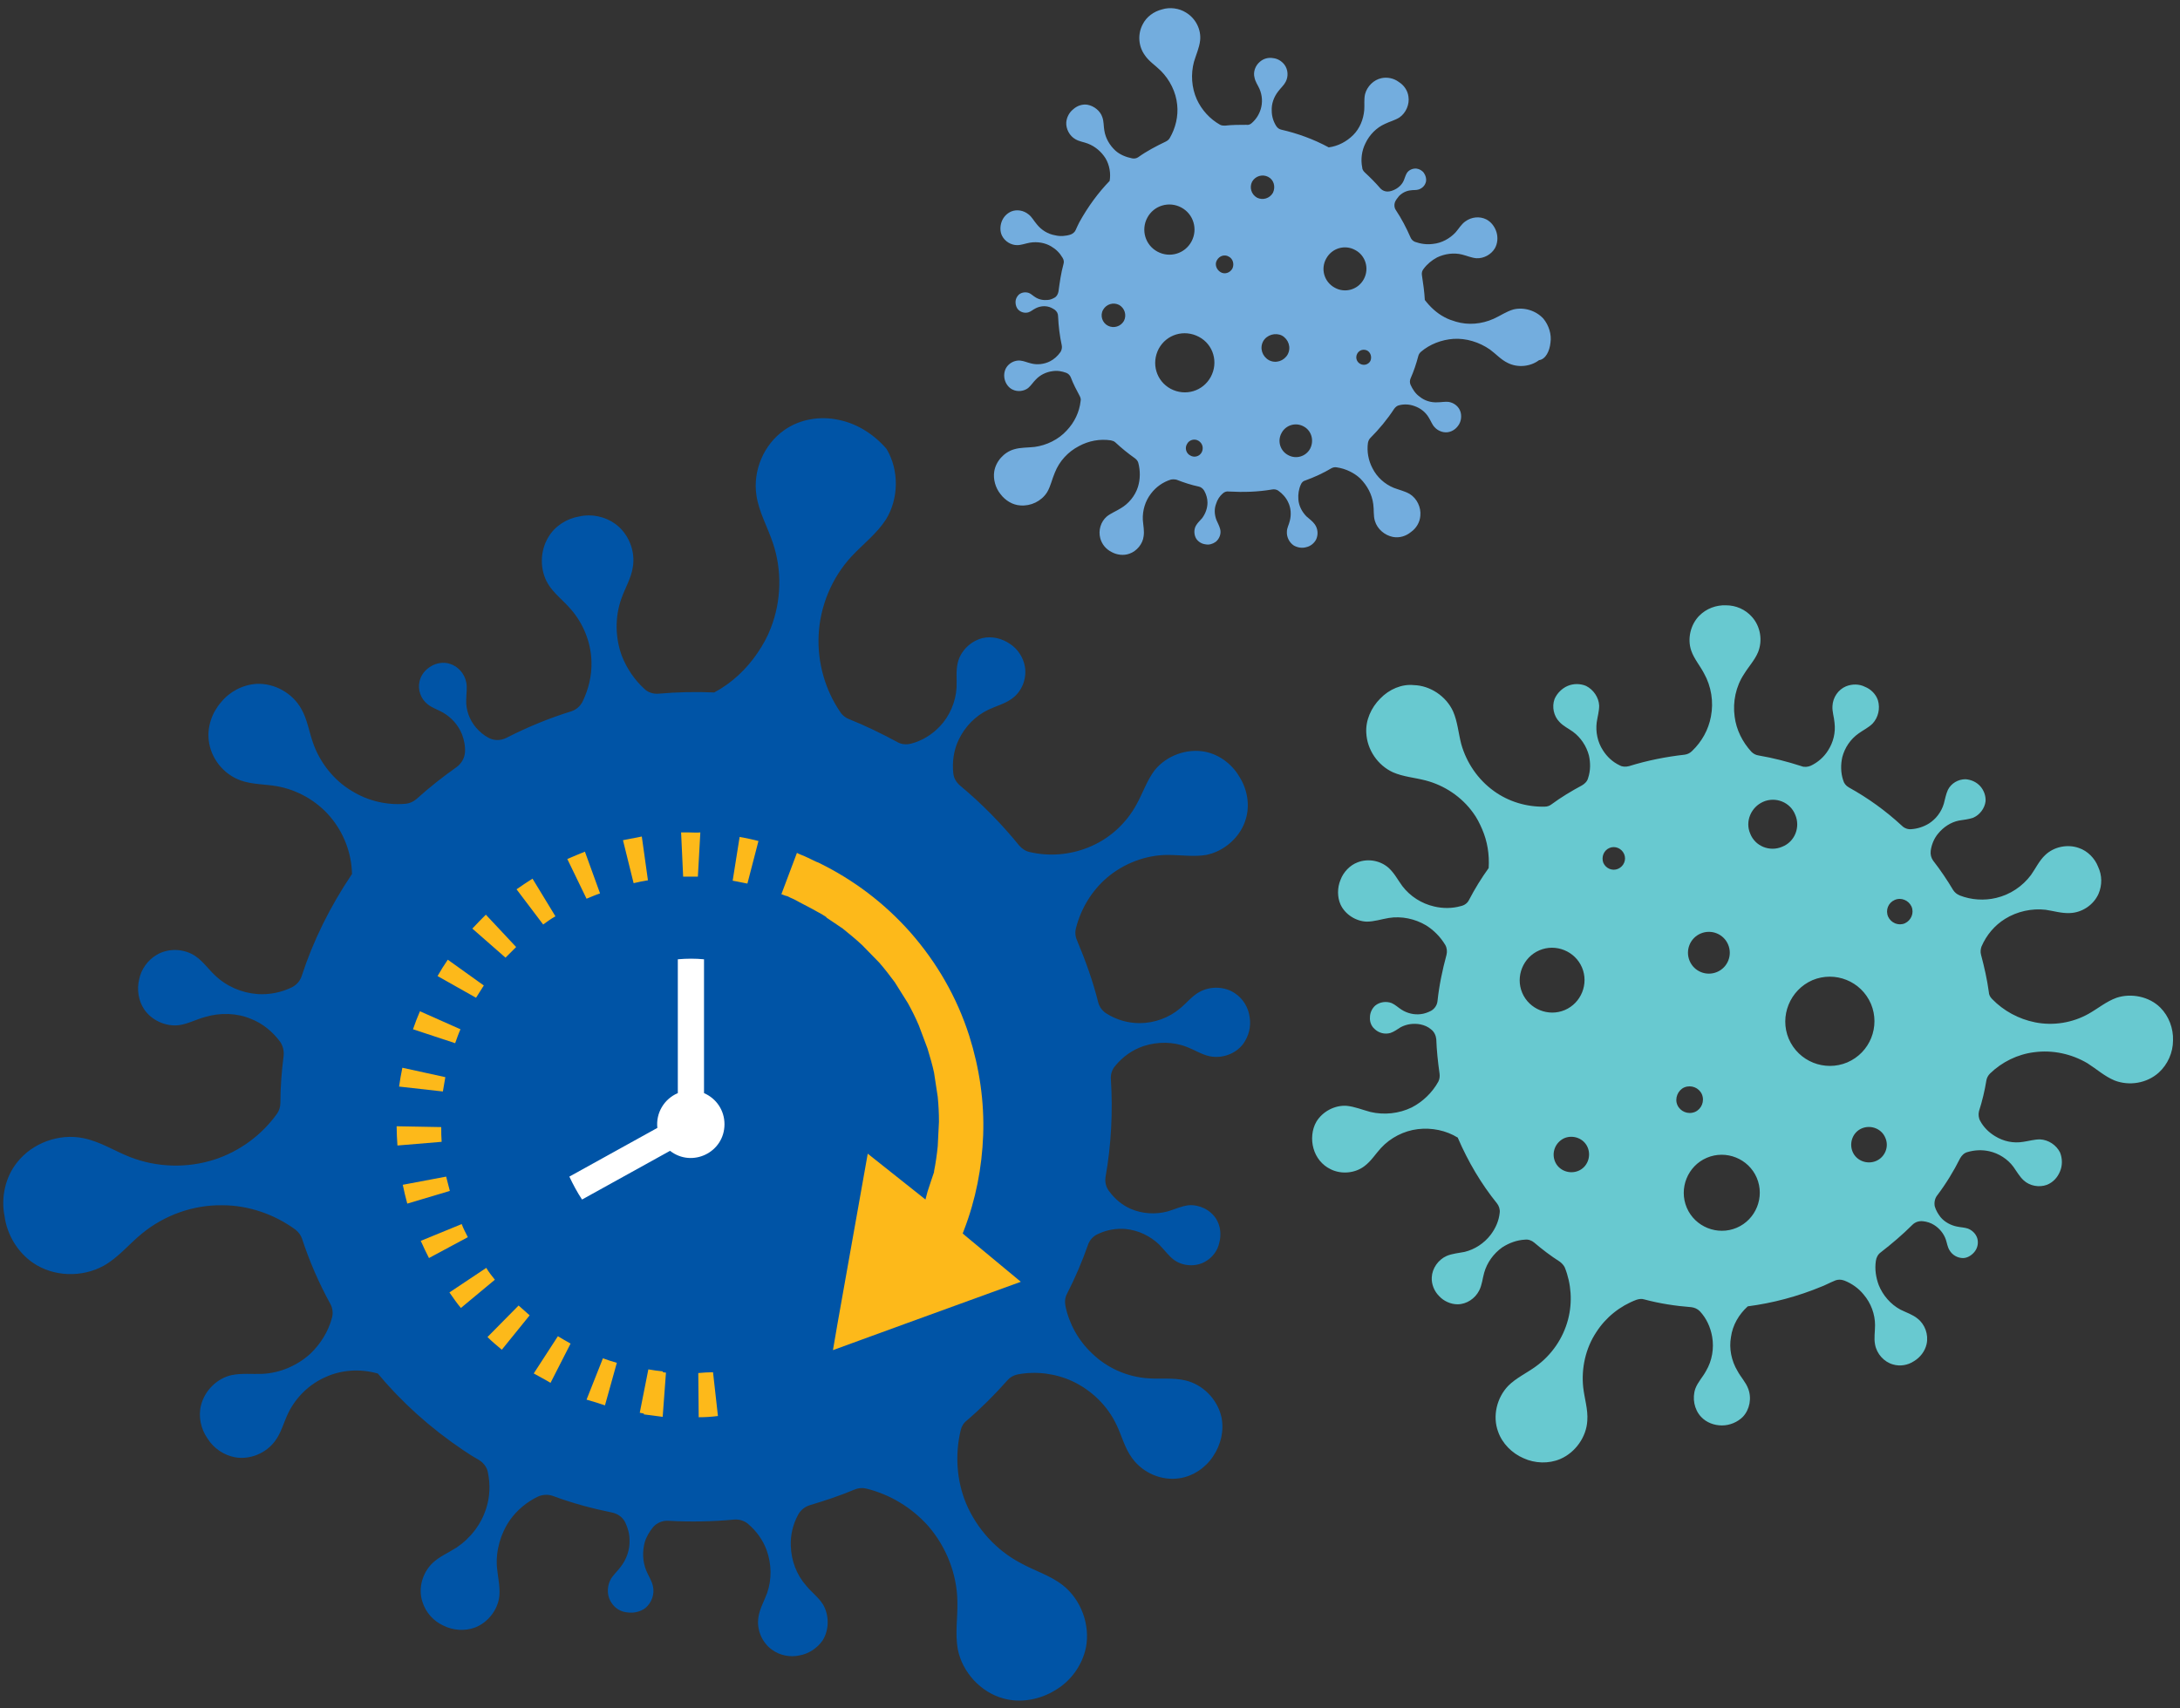 <?xml version="1.0" encoding="utf-8"?>
<!-- Generator: Adobe Illustrator 24.3.0, SVG Export Plug-In . SVG Version: 6.00 Build 0)  -->
<svg version="1.1" id="Layer_1" xmlns="http://www.w3.org/2000/svg" xmlns:xlink="http://www.w3.org/1999/xlink" x="0px" y="0px"
	 viewBox="0 0 532.6 417.4" style="enable-background:new 0 0 532.6 417.4;" xml:space="preserve">
<rect x="0" y="0" width="532.6" height="417.4" fill="#333333" stroke="none"/>
<style type="text/css">
	.st0{fill:#68C9D0;}
	.st1{fill:#73ADDE;}
	.st2{fill:#0054A6;}
	.st3{fill:#FDB91A;}
	.st4{fill:#FFFFFF;}
</style>
<g>
	<path class="st0" d="M337.2,170.7c-2.2,2.2-3.6,5.3-3.4,8.4c0.2,4.1,2.8,7.9,6.5,9.6c2.5,1.1,5.3,1.3,8,2c4.6,1.2,8.8,4,11.6,7.9
		c0.9,1.2,1.6,2.6,2.2,4c1.3,3,1.8,6.2,1.6,9.5c-1.8,2.5-3.4,5.1-4.8,7.8c-0.4,0.8-1.1,1.3-2,1.5c-2.1,0.6-4.4,0.6-6.5,0.1
		c-3.1-0.7-5.9-2.5-7.8-5c-1.1-1.5-1.9-3.1-3.3-4.4c-2-1.8-5-2.4-7.6-1.4c-1.9,0.7-3.5,2.4-4.2,4.3c-0.8,1.9-0.8,4.2,0,6
		c1.1,2.4,3.7,4.1,6.4,4.2c1.8,0,3.6-0.6,5.4-0.9c3.1-0.5,6.4,0.2,9.1,1.8c1.9,1.2,3.5,2.8,4.7,4.8c0.4,0.7,0.5,1.6,0.3,2.4
		c-1,3.7-1.8,7.5-2.2,11.3c-0.1,1-0.7,1.9-1.6,2.4c-0.8,0.4-1.6,0.7-2.5,0.8c-1.6,0.2-3.3-0.2-4.7-1.1c-0.8-0.5-1.5-1.2-2.4-1.6
		c-1.3-0.5-2.9-0.3-4,0.6c-0.8,0.7-1.3,1.8-1.3,2.8c-0.1,1.1,0.3,2.2,1.1,2.9c1,1,2.5,1.4,3.9,1c0.9-0.3,1.7-0.9,2.5-1.4
		c1.5-0.8,3.2-1,4.8-0.7c1,0.2,1.9,0.6,2.6,1.2c0.8,0.6,1.2,1.5,1.3,2.4c0.1,2.8,0.4,5.6,0.8,8.4c0.1,0.7,0,1.4-0.3,2
		c-1.5,2.7-3.8,4.9-6.5,6.3c-3.1,1.5-6.7,1.9-10.1,1.1c-1.9-0.5-3.8-1.3-5.8-1.5c-2.9-0.2-5.9,1.4-7.4,3.9c-1.1,1.9-1.3,4.4-0.7,6.5
		c0.6,2.2,2.1,4.1,4.2,5.1c2.6,1.3,6,1,8.3-0.8c1.6-1.2,2.7-3,4-4.4c2.3-2.5,5.6-4.2,9-4.6c3.4-0.4,6.9,0.3,9.8,2.1c0,0,0,0.1,0,0.1
		c2.5,5.8,5.7,11.2,9.5,15.9c0.5,0.6,0.8,1.5,0.7,2.3c-0.2,2-1,3.8-2.2,5.4c-1.6,2.1-3.9,3.6-6.4,4.2c-1.5,0.3-3,0.4-4.4,1
		c-2,0.9-3.5,3-3.6,5.2c-0.1,1.7,0.6,3.4,1.8,4.6c1.1,1.2,2.8,2,4.5,2c2.2,0,4.3-1.4,5.3-3.4c0.7-1.4,0.8-2.9,1.2-4.3
		c0.7-2.5,2.3-4.7,4.4-6.2c1.7-1.1,3.6-1.8,5.6-1.9c0.8-0.1,1.6,0.2,2.2,0.7c2,1.7,4.1,3.3,6.3,4.7c0.5,0.4,0.9,0.8,1.2,1.4
		c1.6,4,1.9,8.5,0.8,12.7c-1.2,4.6-4,8.7-7.9,11.5c-2.2,1.6-4.8,2.8-6.7,4.7c-2.8,2.9-3.9,7.4-2.5,11.2c1,2.9,3.4,5.3,6.2,6.5
		c2.8,1.3,6.2,1.4,9,0.2c3.7-1.6,6.4-5.4,6.6-9.4c0.2-2.7-0.7-5.4-1-8.1c-0.5-4.7,0.6-9.6,3.2-13.5c2.3-3.6,5.8-6.4,9.8-7.9
		c0.6-0.2,1.3-0.3,1.9-0.1c3.7,1,7.6,1.6,11.5,1.9c0.8,0.1,1.5,0.4,2.1,1c1.6,1.7,2.6,3.9,3,6.2c0.5,2.8,0,5.9-1.5,8.4
		c-0.8,1.5-2,2.7-2.6,4.3c-0.8,2.3-0.3,5.1,1.4,6.9c1.3,1.4,3.2,2.1,5.1,2.1c1.9,0,3.8-0.8,5.1-2.1c1.7-1.8,2.2-4.6,1.3-6.9
		c-0.6-1.6-1.8-2.8-2.6-4.3c-1.5-2.5-2.1-5.5-1.6-8.3c0.4-2.9,1.9-5.5,4.1-7.5c0,0,0,0,0,0c6.1-0.8,12.2-2.4,18.2-4.9
		c1-0.4,1.9-0.9,2.9-1.3c0.8-0.4,1.7-0.4,2.5-0.1c1.8,0.7,3.5,1.9,4.7,3.4c1.8,2.1,2.8,4.8,2.8,7.5c0,1.6-0.3,3.2,0,4.7
		c0.4,2.3,2.2,4.3,4.4,4.9c1.7,0.5,3.6,0.2,5.1-0.8c1.5-0.9,2.7-2.4,3.1-4.2c0.5-2.3-0.4-4.8-2.2-6.2c-1.2-1-2.8-1.5-4.2-2.2
		c-2.4-1.3-4.3-3.5-5.3-6c-0.7-1.9-1-3.9-0.7-5.9c0.1-0.8,0.5-1.6,1.2-2.1c2.7-2.1,5.3-4.3,7.7-6.7c0.7-0.7,1.6-1,2.6-0.9
		c1,0.1,1.9,0.4,2.7,0.9c1.3,0.8,2.4,2.1,2.9,3.6c0.3,0.9,0.4,1.8,0.9,2.6c0.7,1.2,2,1.9,3.3,1.9c1,0,2-0.6,2.7-1.4
		c0.7-0.8,1-1.8,0.9-2.8c-0.1-1.3-1.1-2.5-2.4-3c-0.9-0.3-1.8-0.3-2.7-0.5c-1.5-0.3-3-1.1-4-2.3c-0.6-0.8-1.1-1.6-1.4-2.6
		c-0.2-0.9,0-1.9,0.5-2.6c2.2-2.9,4.1-6,5.7-9.2c0.4-0.7,1-1.3,1.8-1.5c1.7-0.5,3.5-0.6,5.3-0.2c2.3,0.5,4.5,1.9,5.9,3.8
		c0.8,1.1,1.5,2.4,2.5,3.3c1.5,1.4,3.8,1.8,5.7,1.1c1.5-0.6,2.6-1.8,3.2-3.3c0.6-1.4,0.6-3.1,0-4.6c-0.9-1.8-2.8-3.1-4.9-3.2
		c-1.4,0-2.7,0.4-4.1,0.6c-2.4,0.4-4.8-0.1-6.9-1.4c-1.5-0.9-2.8-2.2-3.6-3.7c-0.4-0.7-0.5-1.6-0.3-2.4c0.8-2.5,1.4-5,1.8-7.5
		c0.1-0.6,0.4-1.2,0.9-1.7c2.9-2.8,6.7-4.7,10.8-5.2c4.5-0.6,9.1,0.4,13,2.7c2.2,1.4,4.2,3.2,6.6,4.2c3.6,1.4,7.9,0.7,10.8-1.9
		c2.2-2,3.5-4.9,3.5-7.9c0.1-2.9-1-5.9-3.1-8c-2.7-2.7-7.1-3.6-10.7-2.4c-2.5,0.9-4.5,2.6-6.8,3.9c-3.9,2.2-8.6,3-13.1,2.1
		c-4-0.8-7.7-2.8-10.5-5.7c-0.5-0.5-0.8-1.1-0.8-1.7c-0.4-3-1.1-6.1-1.9-9.1c-0.2-0.7-0.1-1.4,0.1-2c1.2-2.8,3.2-5.2,5.8-6.8
		c2.9-1.8,6.5-2.6,9.9-2.2c2,0.3,3.9,0.9,5.9,0.8c3-0.1,5.8-2,7-4.7c0.9-2.1,0.9-4.5-0.1-6.6c-0.8-2.1-2.6-3.9-4.7-4.6
		c-2.8-1-6.1-0.3-8.2,1.7c-1.5,1.4-2.3,3.2-3.5,4.9c-2.1,2.8-5.1,4.8-8.5,5.6c-2.9,0.7-6.1,0.5-8.9-0.6c-0.7-0.3-1.2-0.7-1.6-1.3
		c-1.5-2.5-3.1-4.9-4.9-7.2c-0.5-0.7-0.7-1.5-0.6-2.4c0.2-1.5,0.8-3,1.8-4.2c1.3-1.6,3.1-2.8,5.1-3.2c1.2-0.2,2.4-0.3,3.5-0.7
		c1.6-0.7,2.8-2.3,3-4c0.1-1.3-0.4-2.7-1.3-3.7c-0.9-1-2.2-1.6-3.6-1.7c-1.8,0-3.5,1-4.3,2.6c-0.5,1.1-0.7,2.3-1,3.4
		c-0.6,2-1.9,3.7-3.6,4.8c-1.3,0.8-2.8,1.3-4.3,1.4c-0.8,0.1-1.7-0.2-2.3-0.8c-4-3.7-8.3-6.8-13-9.4c-0.7-0.4-1.2-1-1.4-1.8
		c-0.6-1.8-0.6-3.8-0.2-5.6c0.6-2.3,2-4.4,4-5.8c1.1-0.8,2.4-1.4,3.4-2.4c1.4-1.5,1.9-3.7,1.3-5.7c-0.5-1.5-1.7-2.7-3.2-3.3
		c-1.4-0.7-3.1-0.7-4.6-0.1c-1.9,0.8-3.2,2.7-3.3,4.8c-0.1,1.4,0.4,2.7,0.5,4.1c0.3,2.4-0.3,4.8-1.6,6.8c-1,1.6-2.5,2.9-4.2,3.7
		c-0.7,0.3-1.6,0.4-2.3,0.1c-3.4-1.1-6.9-2-10.4-2.6c-0.7-0.1-1.3-0.4-1.8-0.9c-2.2-2.4-3.7-5.4-4.1-8.6c-0.5-3.6,0.3-7.4,2.3-10.4
		c1.1-1.8,2.6-3.4,3.4-5.3c1.2-2.9,0.6-6.4-1.5-8.7c-1.6-1.8-3.9-2.8-6.3-2.8c-2.4-0.1-4.8,0.8-6.5,2.5c-2.2,2.2-3,5.7-2,8.6
		c0.7,2,2.1,3.6,3.1,5.5c1.8,3.2,2.4,7,1.7,10.6c-0.6,3.2-2.2,6.1-4.6,8.4c-0.5,0.5-1.1,0.8-1.8,0.9c-4.5,0.5-9.1,1.4-13.6,2.8
		c-0.8,0.2-1.6,0.2-2.3-0.2c-1.7-0.8-3.1-2.1-4.1-3.7c-1.3-2-1.8-4.5-1.5-6.8c0.2-1.4,0.6-2.7,0.6-4.1c-0.1-2-1.4-3.9-3.2-4.8
		c-1.4-0.6-3.1-0.6-4.5,0c-1.4,0.6-2.6,1.8-3.2,3.2c-0.7,1.9-0.2,4.2,1.2,5.6c0.9,1,2.2,1.6,3.3,2.4c1.9,1.4,3.3,3.5,3.9,5.8
		c0.4,1.8,0.4,3.7-0.2,5.5c-0.2,0.8-0.8,1.4-1.5,1.8c-2.6,1.4-5.1,2.9-7.4,4.6c-0.5,0.4-1.1,0.6-1.7,0.6c-4.4,0.1-8.8-1.2-12.4-3.8
		c-3.9-2.8-6.7-6.9-8-11.5c-0.7-2.7-0.9-5.5-2-8c-1.7-3.7-5.6-6.3-9.6-6.4C342.5,167.1,339.4,168.4,337.2,170.7 M458.3,283.7
		c-2.2,0.9-4.8-0.1-5.7-2.3c-0.9-2.2,0.1-4.8,2.3-5.7c2.2-0.9,4.8,0.1,5.7,2.3C461.6,280.2,460.5,282.8,458.3,283.7 M417,282.9
		c4.7-2,10.2,0.2,12.2,4.9c2,4.7-0.2,10.2-4.9,12.2s-10.2-0.2-12.2-4.9C410.1,290.4,412.3,284.9,417,282.9 M382.2,278.1
		c2.2-0.9,4.8,0.1,5.7,2.3c0.9,2.2-0.1,4.8-2.3,5.7c-2.2,0.9-4.8-0.1-5.7-2.3C379,281.6,380,279.1,382.2,278.1 M411.5,265.7
		c1.7-0.7,3.6,0.1,4.3,1.7c0.7,1.7-0.1,3.6-1.7,4.3c-1.7,0.7-3.6-0.1-4.3-1.7C409.1,268.4,409.9,266.4,411.5,265.7 M442.8,239.5
		c5.5-2.3,11.9,0.2,14.3,5.8c2.3,5.5-0.2,11.9-5.8,14.3c-5.5,2.3-11.9-0.2-14.3-5.8C434.7,248.3,437.3,241.9,442.8,239.5
		 M462.9,219.9c1.6-0.7,3.4,0.1,4.1,1.6c0.7,1.6-0.1,3.4-1.6,4.1c-1.6,0.7-3.4-0.1-4.1-1.6C460.6,222.4,461.3,220.6,462.9,219.9
		 M412.8,234.8c-1.1-2.6,0.1-5.6,2.7-6.7c2.6-1.1,5.6,0.1,6.7,2.7c1.1,2.6-0.1,5.6-2.7,6.7C416.9,238.6,413.9,237.4,412.8,234.8
		 M376.1,232.2c4-1.7,8.7,0.2,10.4,4.2c1.7,4-0.2,8.7-4.2,10.4c-4,1.7-8.7-0.2-10.4-4.2C370.2,238.6,372.1,233.9,376.1,232.2
		 M430.8,195.9c3-1.3,6.6,0.1,7.8,3.2c1.3,3-0.1,6.6-3.2,7.8c-3,1.3-6.6-0.1-7.8-3.2C426.3,200.7,427.8,197.2,430.8,195.9
		 M393.2,207.2c1.4-0.6,3,0.1,3.6,1.5s-0.1,3-1.5,3.6c-1.4,0.6-3-0.1-3.6-1.5C391.2,209.4,391.8,207.8,393.2,207.2"/>
	<path class="st1" d="M378.8,83.7c0.3-2-0.4-4.2-1.7-5.8c-1.8-2-4.7-2.9-7.3-2.3c-1.8,0.5-3.3,1.6-4.9,2.3c-2.9,1.3-6.2,1.6-9.2,0.7
		c-1-0.3-1.9-0.6-2.8-1.1c-1.9-1-3.5-2.5-4.8-4.2c-0.1-2-0.4-4-0.7-6c-0.1-0.6,0-1.1,0.4-1.6c0.9-1.2,2-2.1,3.3-2.8
		c1.9-0.9,4.1-1.2,6.1-0.7c1.2,0.3,2.3,0.8,3.5,0.9c1.8,0.1,3.6-0.9,4.5-2.4c0.7-1.2,0.8-2.7,0.4-4c-0.4-1.3-1.3-2.5-2.5-3.1
		c-1.6-0.8-3.6-0.6-5.1,0.5c-1,0.7-1.6,1.8-2.4,2.7c-1.4,1.5-3.4,2.6-5.5,2.8c-1.5,0.2-3,0-4.4-0.5c-0.5-0.2-0.9-0.6-1.1-1.1
		c-1-2.3-2.2-4.6-3.6-6.7c-0.4-0.6-0.4-1.3-0.2-1.9c0.2-0.5,0.6-1,1-1.5c0.8-0.8,1.8-1.3,2.9-1.4c0.6-0.1,1.3,0,1.9-0.2
		c0.9-0.3,1.6-1,1.8-2c0.1-0.7-0.1-1.4-0.5-2c-0.4-0.6-1.1-1-1.8-1.1c-0.9-0.1-1.9,0.3-2.4,1.1c-0.3,0.5-0.5,1.2-0.7,1.7
		c-0.4,1-1.2,1.8-2.2,2.3c-0.6,0.3-1.2,0.5-1.8,0.5c-0.6,0-1.2-0.2-1.7-0.7c-1.2-1.4-2.5-2.7-3.9-4c-0.3-0.3-0.6-0.7-0.6-1.2
		c-0.4-2-0.1-4.1,0.8-5.9c1-2.1,2.7-3.8,4.7-4.7c1.2-0.6,2.5-0.9,3.6-1.6c1.6-1.1,2.5-3.2,2.2-5.1c-0.2-1.5-1.1-2.8-2.4-3.6
		c-1.2-0.9-2.8-1.2-4.2-0.9c-1.9,0.4-3.5,2-4,3.9c-0.3,1.3-0.1,2.6-0.2,3.9c-0.2,2.3-1.1,4.5-2.7,6.1c-1.6,1.6-3.7,2.7-5.9,3
		c0,0,0,0-0.1,0c-3.7-2-7.6-3.4-11.5-4.3c-0.5-0.1-1-0.4-1.3-0.9c-0.7-1.1-1.1-2.4-1.1-3.7c-0.1-1.7,0.5-3.4,1.6-4.8
		c0.6-0.8,1.4-1.5,1.8-2.3c0.7-1.3,0.6-3-0.3-4.2c-0.7-0.9-1.7-1.5-2.8-1.6c-1.1-0.2-2.3,0.1-3.2,0.9c-1.1,0.9-1.7,2.5-1.3,3.9
		c0.2,1,0.8,1.8,1.2,2.7c0.7,1.6,0.8,3.4,0.3,5c-0.4,1.3-1.1,2.4-2.1,3.3c-0.4,0.4-0.9,0.6-1.4,0.5c-1.7,0-3.5,0-5.2,0.2
		c-0.4,0-0.8,0-1.2-0.2c-2.5-1.4-4.5-3.6-5.7-6.2c-1.3-2.9-1.5-6.2-0.7-9.2c0.5-1.7,1.3-3.4,1.5-5.2c0.3-2.7-1.1-5.4-3.4-6.8
		c-1.7-1.1-4-1.4-5.9-0.8c-2,0.5-3.8,1.8-4.7,3.6c-1.3,2.4-1.1,5.4,0.5,7.6c1,1.5,2.6,2.5,3.9,3.8c2.2,2.2,3.7,5.2,4,8.3
		c0.3,2.8-0.4,5.7-1.8,8.1c-0.2,0.4-0.6,0.7-1,0.9c-2.3,1.1-4.6,2.3-6.7,3.8c-0.4,0.3-1,0.4-1.5,0.3c-1.5-0.3-3-0.9-4.1-1.9
		c-1.4-1.3-2.4-3-2.7-4.9c-0.2-1.1-0.1-2.2-0.5-3.3c-0.5-1.5-2-2.7-3.6-3c-1.2-0.2-2.5,0.2-3.5,1.1c-1,0.8-1.6,2-1.7,3.2
		c-0.1,1.6,0.8,3.3,2.2,4.1c1,0.6,2.1,0.7,3.1,1.1c1.8,0.7,3.3,2,4.3,3.6c1,1.7,1.3,3.7,1,5.5c0,0,0,0,0,0
		c-2.8,2.9-5.3,6.3-7.4,10.1c-0.3,0.6-0.6,1.2-0.9,1.9c-0.2,0.5-0.7,0.9-1.2,1.1c-1.2,0.4-2.6,0.5-3.8,0.2c-1.8-0.3-3.4-1.3-4.5-2.7
		c-0.7-0.8-1.2-1.8-2-2.4c-1.2-1-2.9-1.3-4.3-0.7c-1.1,0.5-1.9,1.4-2.3,2.5c-0.4,1.1-0.4,2.4,0.1,3.4c0.7,1.4,2.2,2.3,3.7,2.3
		c1,0,2-0.4,3.1-0.6c1.8-0.3,3.7,0,5.2,0.9c1.2,0.7,2.1,1.6,2.8,2.8c0.3,0.5,0.4,1,0.2,1.6c-0.6,2.2-0.9,4.4-1.2,6.6
		c-0.1,0.6-0.4,1.2-0.9,1.5c-0.5,0.3-1.2,0.6-1.8,0.6c-1,0.1-2.1-0.1-3-0.7c-0.5-0.3-1-0.8-1.5-1c-0.8-0.3-1.8-0.2-2.5,0.4
		c-0.5,0.5-0.8,1.1-0.8,1.8c0,0.7,0.2,1.4,0.7,1.9c0.6,0.6,1.6,0.9,2.5,0.6c0.6-0.2,1-0.6,1.6-0.9c0.9-0.5,2-0.7,3-0.5
		c0.6,0.1,1.2,0.4,1.8,0.8c0.5,0.4,0.8,0.9,0.8,1.6c0.1,2.4,0.4,4.8,0.9,7.1c0.1,0.5,0,1.1-0.3,1.6c-0.7,1-1.6,1.8-2.6,2.3
		c-1.4,0.7-3.1,0.9-4.6,0.5c-0.9-0.2-1.7-0.6-2.7-0.7c-1.3-0.1-2.7,0.6-3.4,1.8c-0.5,0.9-0.6,2-0.3,3c0.3,1,1,1.9,1.9,2.3
		c1.2,0.6,2.8,0.4,3.8-0.4c0.7-0.6,1.2-1.4,1.8-2c1.1-1.2,2.6-1.9,4.1-2.1c1.2-0.2,2.3,0,3.4,0.4c0.5,0.2,0.9,0.6,1.1,1.1
		c0.6,1.6,1.4,3.1,2.2,4.6c0.2,0.4,0.3,0.8,0.2,1.2c-0.3,2.7-1.5,5.2-3.4,7.2c-2,2.2-4.9,3.6-7.8,4c-1.7,0.2-3.5,0.1-5.1,0.6
		c-2.4,0.7-4.4,2.9-4.8,5.4c-0.3,1.9,0.3,4,1.5,5.5c1.2,1.6,3,2.7,4.9,2.8c2.5,0.2,5.1-1,6.5-3.2c0.9-1.5,1.2-3.2,1.9-4.8
		c1.1-2.8,3.2-5.1,5.9-6.5c2.4-1.3,5.1-1.8,7.8-1.4c0.4,0.1,0.8,0.2,1.1,0.5c1.5,1.4,3.1,2.7,4.8,3.9c0.4,0.3,0.7,0.7,0.8,1.1
		c0.5,1.9,0.5,4-0.1,5.9c-0.7,2.2-2.3,4.1-4.2,5.2c-1.1,0.7-2.4,1.2-3.4,2c-1.5,1.3-2.1,3.4-1.6,5.3c0.4,1.5,1.4,2.7,2.8,3.4
		c1.3,0.7,2.9,0.9,4.3,0.4c1.8-0.6,3.3-2.4,3.5-4.3c0.2-1.3-0.1-2.6-0.2-4c-0.1-2.3,0.6-4.6,2-6.4c1.2-1.6,2.9-2.8,4.8-3.4
		c0.4-0.1,0.9-0.1,1.4,0c1.8,0.7,3.6,1.3,5.5,1.7c0.5,0.1,1,0.5,1.3,1c0.5,0.9,0.8,1.9,0.8,2.9c0,1.4-0.5,2.7-1.3,3.8
		c-0.5,0.6-1.1,1.1-1.5,1.8c-0.6,1-0.5,2.4,0.1,3.3c0.5,0.7,1.3,1.2,2.2,1.3c0.9,0.2,1.8-0.1,2.5-0.6c0.9-0.7,1.4-2,1.1-3.1
		c-0.2-0.8-0.6-1.5-0.9-2.2c-0.5-1.3-0.6-2.7-0.1-4c0.3-1,0.9-1.9,1.6-2.5c0.4-0.4,1-0.6,1.5-0.5c3.6,0.2,7.1,0.1,10.6-0.5
		c0.5-0.1,1.1,0,1.5,0.3c1,0.7,1.9,1.7,2.4,2.8c0.7,1.4,0.8,3.1,0.4,4.6c-0.2,0.9-0.7,1.7-0.7,2.6c-0.1,1.3,0.6,2.7,1.7,3.4
		c0.9,0.5,2,0.7,3,0.4c1-0.2,1.9-0.9,2.4-1.8c0.6-1.2,0.5-2.7-0.3-3.8c-0.5-0.7-1.3-1.3-2-1.9c-1.1-1.1-1.9-2.6-2-4.2
		c-0.1-1.2,0.1-2.5,0.6-3.6c0.2-0.5,0.6-0.9,1.1-1c2.2-0.8,4.4-1.8,6.4-3c0.4-0.2,0.8-0.3,1.3-0.2c2.1,0.3,4.2,1.3,5.7,2.7
		c1.7,1.7,2.9,3.9,3.2,6.3c0.2,1.4,0,2.8,0.4,4.1c0.6,2,2.4,3.5,4.4,3.9c1.6,0.3,3.2-0.2,4.4-1.2c1.3-0.9,2.2-2.4,2.3-4
		c0.2-2-0.8-4.2-2.6-5.3c-1.2-0.7-2.6-1-3.9-1.5c-2.2-0.9-4.1-2.6-5.2-4.8c-1-1.9-1.4-4.1-1.1-6.2c0.1-0.5,0.3-0.9,0.6-1.2
		c2.1-2.1,4.1-4.5,5.8-7.1c0.3-0.4,0.7-0.8,1.3-0.9c1.2-0.3,2.5-0.2,3.6,0.2c1.5,0.5,2.8,1.5,3.6,2.9c0.5,0.8,0.8,1.7,1.4,2.3
		c0.9,1,2.4,1.5,3.7,1.1c1-0.3,1.8-1,2.3-1.9c0.5-0.9,0.6-2,0.3-3c-0.4-1.3-1.6-2.2-2.9-2.4c-0.9-0.1-1.8,0.1-2.7,0.1
		c-1.6,0.1-3.2-0.4-4.4-1.4c-1-0.7-1.7-1.8-2.2-2.9c-0.2-0.5-0.2-1,0-1.5c0.8-1.8,1.4-3.6,1.9-5.5c0.1-0.4,0.3-0.7,0.6-1
		c2.2-1.9,5.1-3,8-3.2c3.1-0.2,6.3,0.8,8.9,2.6c1.5,1.1,2.7,2.5,4.4,3.3c2.4,1.2,5.5,0.9,7.6-0.7C377.6,87.8,378.6,85.8,378.8,83.7
		 M269.5,75.7c0.8-1.4,2.5-1.9,3.9-1.2c1.4,0.8,1.9,2.5,1.2,3.9c-0.8,1.4-2.5,1.9-3.9,1.2C269.3,78.9,268.7,77.1,269.5,75.7
		 M291.1,59c-1.6,3-5.3,4.1-8.3,2.5c-3-1.6-4.1-5.3-2.5-8.3c1.6-3,5.3-4.1,8.3-2.5C291.6,52.3,292.7,56,291.1,59 M311,47.1
		c-0.8,1.4-2.5,1.9-3.9,1.2c-1.4-0.8-1.9-2.5-1.2-3.9c0.8-1.4,2.5-1.9,3.9-1.2C311.2,43.9,311.7,45.6,311,47.1 M301.1,65.6
		c-0.6,1.1-1.9,1.5-2.9,0.9s-1.5-1.9-0.9-2.9c0.6-1.1,1.9-1.5,2.9-0.9C301.2,63.2,301.6,64.5,301.1,65.6 M295.8,92.1
		c-1.9,3.5-6.2,4.8-9.8,2.9c-3.5-1.9-4.8-6.2-2.9-9.8c1.9-3.5,6.2-4.8,9.8-2.9S297.7,88.6,295.8,92.1 M293.6,110.5
		c-0.5,1-1.8,1.4-2.8,0.8c-1-0.5-1.4-1.8-0.8-2.8c0.5-1,1.8-1.4,2.8-0.8C293.8,108.3,294.1,109.5,293.6,110.5 M313.2,82
		c1.6,0.9,2.3,2.9,1.4,4.6c-0.9,1.6-2.9,2.3-4.6,1.4c-1.6-0.9-2.3-2.9-1.4-4.6C309.5,81.8,311.6,81.2,313.2,82 M333.2,68.2
		c-1.4,2.6-4.6,3.5-7.1,2.1c-2.6-1.4-3.5-4.6-2.1-7.1c1.4-2.6,4.6-3.5,7.1-2.1C333.6,62.4,334.6,65.6,333.2,68.2 M320.1,109.6
		c-1,1.9-3.4,2.7-5.4,1.6c-1.9-1-2.7-3.4-1.6-5.4c1-1.9,3.4-2.7,5.4-1.6C320.4,105.2,321.1,107.6,320.1,109.6 M334.8,88.2
		c-0.5,0.9-1.6,1.2-2.5,0.7c-0.9-0.5-1.2-1.6-0.7-2.5c0.5-0.9,1.6-1.2,2.5-0.7C334.9,86.2,335.2,87.3,334.8,88.2"/>
	<g>
		<path class="st2" d="M204.9,102.6c-4.5-1-9.5-0.2-13.3,2.5c-5,3.5-7.7,9.9-6.8,15.9c0.6,4.1,2.7,7.7,4,11.6
			c2.3,6.7,2.1,14.3-0.5,20.9c-0.8,2.1-1.9,4.1-3.2,6c-2.7,4-6.3,7.4-10.6,9.7c-4.5-0.2-9.1-0.1-13.6,0.3c-1.3,0.1-2.6-0.3-3.5-1.2
			c-2.4-2.2-4.3-5-5.5-8.1c-1.6-4.4-1.7-9.4-0.1-13.9c0.9-2.6,2.4-5,2.8-7.7c0.7-4-1.1-8.3-4.3-10.6c-2.5-1.8-5.8-2.5-8.8-1.8
			c-3,0.5-5.9,2.3-7.5,5c-2.1,3.4-2.2,8-0.1,11.5c1.4,2.3,3.7,4,5.5,6.1c3.1,3.5,5,8.2,5.1,12.9c0.1,3.4-0.7,6.7-2.2,9.8
			c-0.6,1.1-1.5,1.9-2.7,2.3c-5.5,1.7-10.8,3.9-15.9,6.5c-1.4,0.7-3,0.7-4.3,0c-1.2-0.6-2.2-1.5-3.1-2.5c-1.6-1.9-2.5-4.3-2.4-6.8
			c0-1.4,0.3-2.9,0-4.3c-0.4-2.1-2-3.9-4-4.5c-1.5-0.5-3.3-0.2-4.6,0.6c-1.4,0.8-2.5,2.2-2.8,3.7c-0.5,2,0.3,4.3,2,5.6
			c1.1,0.9,2.5,1.3,3.7,2c2.1,1.2,3.8,3.1,4.7,5.4c0.5,1.4,0.8,2.8,0.7,4.3c-0.1,1.4-0.8,2.7-2,3.6c-3.4,2.4-6.7,5-9.8,7.8
			c-0.8,0.7-1.7,1.1-2.7,1.2c-4.6,0.4-9.2-0.7-13.1-3.1c-4.4-2.6-7.8-6.9-9.5-11.7c-1-2.8-1.4-5.8-2.9-8.4
			c-2.1-3.8-6.5-6.3-10.9-6.1c-3.4,0.2-6.6,1.9-8.7,4.5c-2.2,2.5-3.4,6-3,9.3c0.5,4.4,3.6,8.3,7.8,9.8c2.8,1,5.9,0.9,8.8,1.4
			c5.1,0.9,9.8,3.6,13.1,7.5c3.3,3.9,5.2,8.9,5.3,14c0,0-0.1,0.1-0.1,0.1c-5.3,7.9-9.4,16.2-12.2,24.8c-0.4,1.2-1.2,2.1-2.3,2.7
			c-2.6,1.3-5.6,1.9-8.5,1.7c-3.9-0.3-7.6-1.9-10.4-4.6c-1.6-1.5-2.9-3.4-4.8-4.7c-2.7-1.8-6.5-2-9.4-0.3c-2.2,1.3-3.8,3.5-4.3,6
			c-0.6,2.4-0.2,5.2,1.2,7.3c1.8,2.7,5.3,4.3,8.5,3.9c2.2-0.3,4.2-1.4,6.4-2c3.7-1.1,7.8-1,11.3,0.5c2.8,1.1,5.2,3.1,7,5.5
			c0.7,1,1,2.2,0.9,3.4c-0.5,3.9-0.8,7.8-0.8,11.6c0,0.9-0.3,1.9-0.8,2.6c-3.7,5.2-9.1,9.2-15.2,11.2c-6.7,2.2-14.2,2-20.8-0.6
			c-3.8-1.5-7.3-3.8-11.4-4.6c-5.9-1.2-12.4,1.2-16.1,5.9c-2.9,3.6-4,8.6-3.1,13.1c0.6,4.6,3.2,8.9,7,11.5c5,3.4,11.9,3.6,17.2,0.7
			c3.6-2,6.2-5.3,9.4-7.9c5.5-4.5,12.5-7,19.6-6.9c6.4,0,12.7,2.2,17.8,5.9c0.8,0.6,1.4,1.4,1.7,2.3c1.8,5.5,4.1,10.8,6.9,15.9
			c0.6,1.1,0.7,2.3,0.4,3.4c-0.9,3.4-2.8,6.4-5.3,8.8c-3.2,2.9-7.4,4.7-11.7,4.9c-2.5,0.1-5-0.2-7.5,0.3c-3.6,0.8-6.6,3.8-7.5,7.4
			c-0.7,2.8,0,5.8,1.6,8.1c1.5,2.4,4,4.1,6.8,4.6c3.6,0.6,7.5-1,9.7-4c1.5-2,2.1-4.5,3.2-6.8c1.9-3.9,5.2-7.1,9.1-8.8
			c3.9-1.8,8.5-2.1,12.7-0.9c0,0,0,0,0-0.1c5.9,7.1,12.9,13.4,20.9,18.8c1.3,0.9,2.6,1.7,4,2.5c1.1,0.7,1.9,1.8,2.1,3
			c0.6,2.9,0.5,5.9-0.4,8.7c-1.2,3.9-3.8,7.3-7.2,9.6c-2,1.3-4.2,2.2-5.9,3.8c-2.5,2.4-3.6,6.2-2.5,9.5c0.8,2.6,2.7,4.7,5.1,5.8
			c2.4,1.2,5.2,1.4,7.7,0.5c3.2-1.2,5.7-4.4,6-7.8c0.2-2.3-0.4-4.7-0.6-7c-0.3-4,0.9-8.2,3.2-11.5c1.7-2.4,4.1-4.4,6.8-5.7
			c1.1-0.5,2.4-0.6,3.6-0.2c4.8,1.8,9.7,3.1,14.6,4.1c1.4,0.3,2.6,1.2,3.2,2.5c0.6,1.3,1,2.7,1,4.2c0.1,2.3-0.7,4.7-2.2,6.6
			c-0.8,1.1-1.9,2-2.5,3.2c-0.9,1.8-0.8,4.1,0.4,5.7c0.9,1.3,2.3,2.1,3.9,2.2c1.5,0.2,3.1-0.2,4.3-1.1c1.5-1.3,2.3-3.4,1.8-5.4
			c-0.3-1.3-1.1-2.5-1.6-3.7c-0.9-2.2-1-4.6-0.4-6.9c0.4-1.4,1.2-2.7,2.1-3.8c0.9-1,2.3-1.6,3.7-1.5c5.4,0.3,10.8,0.2,16.1-0.3
			c1.2-0.1,2.5,0.3,3.4,1.1c2,1.7,3.6,3.9,4.5,6.4c1.2,3.3,1.3,7.1,0.1,10.5c-0.7,1.9-1.8,3.8-2.1,5.8c-0.5,3,0.8,6.2,3.3,8
			c1.9,1.4,4.4,1.9,6.7,1.4c2.3-0.4,4.4-1.8,5.7-3.7c1.6-2.6,1.6-6.1,0.1-8.7c-1.1-1.8-2.8-3-4.1-4.6c-2.4-2.7-3.7-6.2-3.8-9.8
			c-0.1-2.6,0.5-5.2,1.8-7.6c0.6-1.1,1.6-1.9,2.8-2.3c3.7-1.1,7.3-2.3,10.9-3.8c0.9-0.4,1.9-0.5,2.8-0.3c5.9,1.4,11.3,4.7,15.3,9.2
			c4.4,5.1,7,11.7,7.1,18.4c0.1,3.9-0.6,7.8,0.1,11.7c1.1,5.6,5.6,10.5,11.1,12c4.2,1.2,9,0.3,12.7-2c3.8-2.2,6.6-6.1,7.5-10.4
			c1.1-5.6-1.2-11.8-5.7-15.3c-3.1-2.4-6.9-3.5-10.3-5.4c-5.9-3.1-10.7-8.4-13.3-14.6c-2.3-5.6-2.7-11.9-1.3-17.8
			c0.2-0.9,0.7-1.8,1.5-2.4c3.5-3,6.8-6.3,9.9-9.8c0.7-0.8,1.6-1.3,2.7-1.5c4.4-0.8,9.1-0.2,13.2,1.7c4.7,2.2,8.6,6,10.8,10.7
			c1.3,2.7,2,5.7,3.8,8.1c2.6,3.6,7.2,5.6,11.6,4.9c3.3-0.5,6.4-2.6,8.2-5.4c1.9-2.8,2.7-6.3,2-9.6c-1-4.3-4.5-7.9-8.8-8.9
			c-2.9-0.7-6-0.3-8.9-0.5c-5.2-0.3-10.2-2.5-13.9-6.1c-3.3-3.1-5.6-7.2-6.5-11.6c-0.2-1-0.1-2.1,0.4-3c2-3.9,3.7-7.9,5.1-11.9
			c0.4-1.2,1.3-2.2,2.5-2.7c2.1-1,4.5-1.4,6.7-1.2c3.1,0.3,6,1.7,8.2,3.8c1.3,1.3,2.3,2.8,3.7,3.8c2.1,1.5,5.2,1.7,7.5,0.4
			c1.8-1,3.1-2.7,3.5-4.7c0.5-1.9,0.3-4.1-0.8-5.8c-1.4-2.2-4.1-3.5-6.7-3.3c-1.8,0.2-3.4,1-5.1,1.5c-3,0.8-6.2,0.6-9-0.6
			c-2.1-0.9-3.9-2.4-5.3-4.3c-0.8-1-1.1-2.3-0.9-3.5c1.4-7.9,1.8-16,1.3-23.9c-0.1-1.2,0.3-2.4,1.1-3.3c1.8-2.2,4.2-3.9,6.9-4.8
			c3.4-1.1,7.2-1.1,10.5,0.2c1.9,0.7,3.7,1.9,5.7,2.3c3,0.6,6.3-0.6,8.1-3c1.4-1.9,2-4.3,1.6-6.6c-0.3-2.3-1.6-4.5-3.6-5.8
			c-2.5-1.7-6-1.8-8.7-0.3c-1.8,1-3.1,2.7-4.7,4c-2.7,2.3-6.3,3.6-9.9,3.6c-2.8,0-5.6-0.8-8-2.3c-1-0.6-1.8-1.6-2.1-2.8
			c-1.3-5.2-3.1-10.2-5.2-15.2c-0.4-0.9-0.5-2-0.2-3c1.2-4.7,3.8-9,7.5-12.2c4.1-3.5,9.5-5.6,14.9-5.6c3.1,0,6.3,0.5,9.4,0
			c4.5-0.9,8.5-4.5,9.7-8.9c1-3.4,0.3-7.2-1.6-10.2c-1.8-3.1-4.9-5.4-8.3-6.1c-4.5-0.9-9.5,0.9-12.4,4.5c-1.9,2.5-2.9,5.6-4.4,8.3
			c-2.6,4.8-6.8,8.6-11.9,10.6c-4.5,1.8-9.5,2.2-14.2,1.1c-1-0.2-1.9-0.8-2.6-1.6c-4.3-5.3-9.1-10.2-14.5-14.7
			c-0.9-0.8-1.5-1.8-1.6-3c-0.3-2.7,0.1-5.6,1.3-8.1c1.5-3.2,4.1-5.9,7.3-7.4c1.9-0.9,3.9-1.4,5.6-2.6c2.5-1.7,3.8-4.9,3.3-7.9
			c-0.4-2.3-1.8-4.4-3.7-5.6c-1.9-1.3-4.3-1.9-6.6-1.4c-2.9,0.7-5.4,3.1-6.1,6c-0.5,2-0.2,4.1-0.3,6.1c-0.2,3.5-1.7,7-4.1,9.5
			c-1.9,2-4.3,3.5-7,4.2c-1.2,0.3-2.4,0.2-3.4-0.4c-3.9-2.1-7.8-4-11.8-5.6c-0.8-0.3-1.6-0.9-2.1-1.7c-3.7-5.4-5.6-12.1-5.3-18.7
			c0.3-7.1,3.2-14.1,8-19.3c2.8-3,6.2-5.6,8.4-9c3.2-5.1,3.3-12.1,0.2-17.3C213.7,106.3,209.5,103.5,204.9,102.6 M161.6,346
			c-3-2-3.8-6.1-1.7-9c2-3,6.1-3.8,9-1.7c3,2,3.8,6.1,1.7,9C168.7,347.2,164.6,348,161.6,346 M129.1,293.6c6.3,4.3,8,12.9,3.7,19.3
			c-4.3,6.3-12.9,8-19.3,3.7c-6.3-4.3-8-12.9-3.7-19.3C114.2,291,122.8,289.3,129.1,293.6 M106.9,246.2c3,2,3.8,6.1,1.7,9
			c-2,3-6.1,3.8-9,1.7c-3-2-3.8-6.1-1.7-9C99.9,245,103.9,244.2,106.9,246.2 M146.2,272.8c2.2,1.5,2.8,4.6,1.3,6.8
			c-1.5,2.2-4.6,2.8-6.8,1.3c-2.2-1.5-2.8-4.5-1.3-6.8C140.9,271.8,144,271.3,146.2,272.8 M204.4,290.7c7.4,5,9.4,15.1,4.4,22.6
			c-5,7.4-15.1,9.4-22.6,4.4c-7.4-5-9.4-15.1-4.4-22.6C186.8,287.6,196.9,285.7,204.4,290.7 M245.2,299.9c2.1,1.4,2.7,4.3,1.2,6.4
			c-1.4,2.1-4.3,2.7-6.4,1.2c-2.1-1.4-2.7-4.3-1.2-6.4C240.2,299,243.1,298.5,245.2,299.9 M185.9,249.3c2.4-3.5,7.1-4.4,10.6-2
			c3.5,2.4,4.4,7.1,2,10.6c-2.4,3.5-7.1,4.4-10.6,2C184.5,257.5,183.6,252.8,185.9,249.3 M159.4,201.2c5.4,3.7,6.8,11,3.2,16.4
			c-3.7,5.4-11,6.8-16.4,3.2c-5.4-3.7-6.8-11-3.2-16.4C146.7,199,154,197.6,159.4,201.2 M249.2,240.3c4.1,2.8,5.2,8.3,2.4,12.4
			c-2.8,4.1-8.3,5.2-12.4,2.4c-4.1-2.8-5.2-8.3-2.4-12.4C239.6,238.6,245.1,237.5,249.2,240.3 M204.6,202.4c1.9,1.3,2.4,3.8,1.1,5.7
			c-1.3,1.9-3.8,2.4-5.7,1.1c-1.9-1.3-2.4-3.8-1.1-5.7C200.2,201.6,202.8,201.1,204.6,202.4"/>
		<path class="st2" d="M160.5,179.9l-44.7,22.4L88.4,239l-5.3,45.3c0,0,11.3,32.1,12.5,33.4c1.2,1.4,39.1,33.5,39.1,33.5l30.3,4.9
			l53.5-20.4L252,312l12.1-53.3l-16.2-31.7l-27.5-27.2l-23.8-12.3L160.5,179.9z"/>
		<path class="st3" d="M162,335.1c-1.2-0.1-2.4-0.3-3.6-0.5l-2.1,10.6l1,0.2l0,0.2c1.5,0.2,3.1,0.4,4.6,0.6l0.8-10.8l-0.8-0.1
			L162,335.1z M182.6,215.9l2.7-10.4c-1.5-0.4-3-0.7-4.6-1l-1.7,10.7C180.3,215.4,181.4,215.7,182.6,215.9 M235.9,302l-0.7-0.6
			l0.3-0.8c2.9-7.5,4.4-15.3,4.7-23.2c0.3-8.2-0.9-16.4-3.4-24.3c-3-9.4-7.9-17.9-14.4-25.3c-6.3-7.1-13.8-12.8-22.4-17l-0.2-0.1
			c0,0-0.1,0-0.1,0c-0.7-0.3-1.4-0.7-2.3-1.1c-0.6-0.3-1.1-0.5-1.6-0.7c-0.3-0.1-0.7-0.3-1.1-0.5c0,0,0,0,0,0l-3.8,10.1
			c0.4,0.1,0.7,0.3,1.1,0.4l0.1,0c0.3,0.1,0.6,0.2,0.9,0.4c0.5,0.2,0.9,0.4,1.3,0.6l0,0l1.1,0.6c1.8,0.9,3.6,1.9,5.4,2.9l1.1,0.7
			l0,0.1c1.7,1.1,3.8,2.6,4,2.7l0,0l0,0c1.6,1.3,3.2,2.6,4.7,4l0,0l0,0l4.2,4.3l0,0l0,0c1.4,1.6,2.6,3.2,3.8,4.8l0,0l0,0l3.2,5.1
			l0,0l0,0c1,1.8,1.9,3.6,2.7,5.5l0,0l0,0l2.1,5.6l0,0l0,0c0.6,2,1.2,4,1.6,5.9l0,0l0,0l0.9,5.9l0,0l0,0c0.2,2,0.3,4.1,0.3,6.1v0
			l0,0l-0.3,6l0,0l0,0c-0.2,2-0.5,4.1-0.9,6.1l0,0.1l0,0.1c0,0-1.1,3.2-1.6,4.8l-0.5,1.9l-1.5-1.2L212,281.9l-7.4,41.6l-1.1,6.4
			l18.1-6.6l27.8-10.1L235.9,302z M170.6,335.5l0.1,10.8c1.6,0,3.1-0.1,4.7-0.3l-1.2-10.7C173,335.3,171.8,335.4,170.6,335.5
			 M168.3,203.4c-0.6,0-1.3,0-1.9,0l0.5,10.8c0.5,0,1,0,1.4,0c0.7,0,1.4,0,2.2,0l0.6-10.8C170.2,203.5,169.3,203.4,168.3,203.4
			 M98.3,260.9c-0.3,1.5-0.6,3.1-0.8,4.6l10.7,1.2c0.2-1.2,0.4-2.4,0.6-3.5L98.3,260.9z M102.6,247.1c-0.6,1.4-1.2,2.9-1.7,4.4
			l10.3,3.4c0.4-1.1,0.8-2.3,1.3-3.4L102.6,247.1z M96.9,275.2c0,1.6,0.1,3.1,0.2,4.7l10.8-0.9c-0.1-1.2-0.1-2.4-0.1-3.6L96.9,275.2
			z M109.4,234.5c-0.9,1.3-1.7,2.6-2.5,4l9.4,5.3c0.6-1,1.3-2,1.9-3L109.4,234.5z M135.7,223.9l-5.6-9.2c-1.3,0.8-2.6,1.7-3.9,2.6
			l6.5,8.6C133.7,225.2,134.6,224.5,135.7,223.9 M126.1,231.4l-7.4-7.9c-1.1,1.1-2.2,2.2-3.3,3.4l8.1,7.1
			C124.4,233.1,125.2,232.3,126.1,231.4 M147.8,343.4l2.9-10.4c-1.1-0.3-2.3-0.7-3.4-1.1l-4,10.1
			C144.8,342.4,146.3,342.9,147.8,343.4 M134.5,337.9l4.9-9.6c-1.1-0.6-2.1-1.2-3.1-1.8l-5.9,9.1
			C131.8,336.4,133.2,337.1,134.5,337.9 M156.8,204.4c-1.5,0.3-3.1,0.6-4.6,0.9l2.6,10.5c1.2-0.3,2.3-0.5,3.5-0.7L156.8,204.4z
			 M146.6,218.3l-3.7-10.2c-1.5,0.6-2.9,1.2-4.3,1.8l4.7,9.7C144.3,219.2,145.4,218.7,146.6,218.3 M109,287.5l-10.6,2
			c0.3,1.5,0.7,3.1,1.1,4.6l10.4-3.1C109.6,289.8,109.3,288.7,109,287.5 M126.7,319l-7.6,7.7c1.1,1.1,2.3,2.1,3.5,3.1l6.8-8.4
			C128.5,320.6,127.6,319.8,126.7,319 M112.8,299.1l-10,4.1c0.6,1.4,1.3,2.8,2,4.2l9.5-5.1C113.8,301.3,113.2,300.2,112.8,299.1
			 M120.9,312.7l-8.3,6.9c-1-1.2-1.9-2.5-2.8-3.8l9-6C119.4,310.8,120.1,311.7,120.9,312.7"/>
		<path class="st4" d="M177,274.7c0,6.9-7.9,10.7-13.3,6.5l-21.5,11.9c-1.2-1.8-2.2-3.7-3.1-5.6l21.5-11.9c-0.4-3.7,1.7-7.1,5-8.5
			v-32.7c2.2-0.2,4.3-0.2,6.4,0v32.7C175,268.4,177,271.3,177,274.7"/>
	</g>
</g>
</svg>
